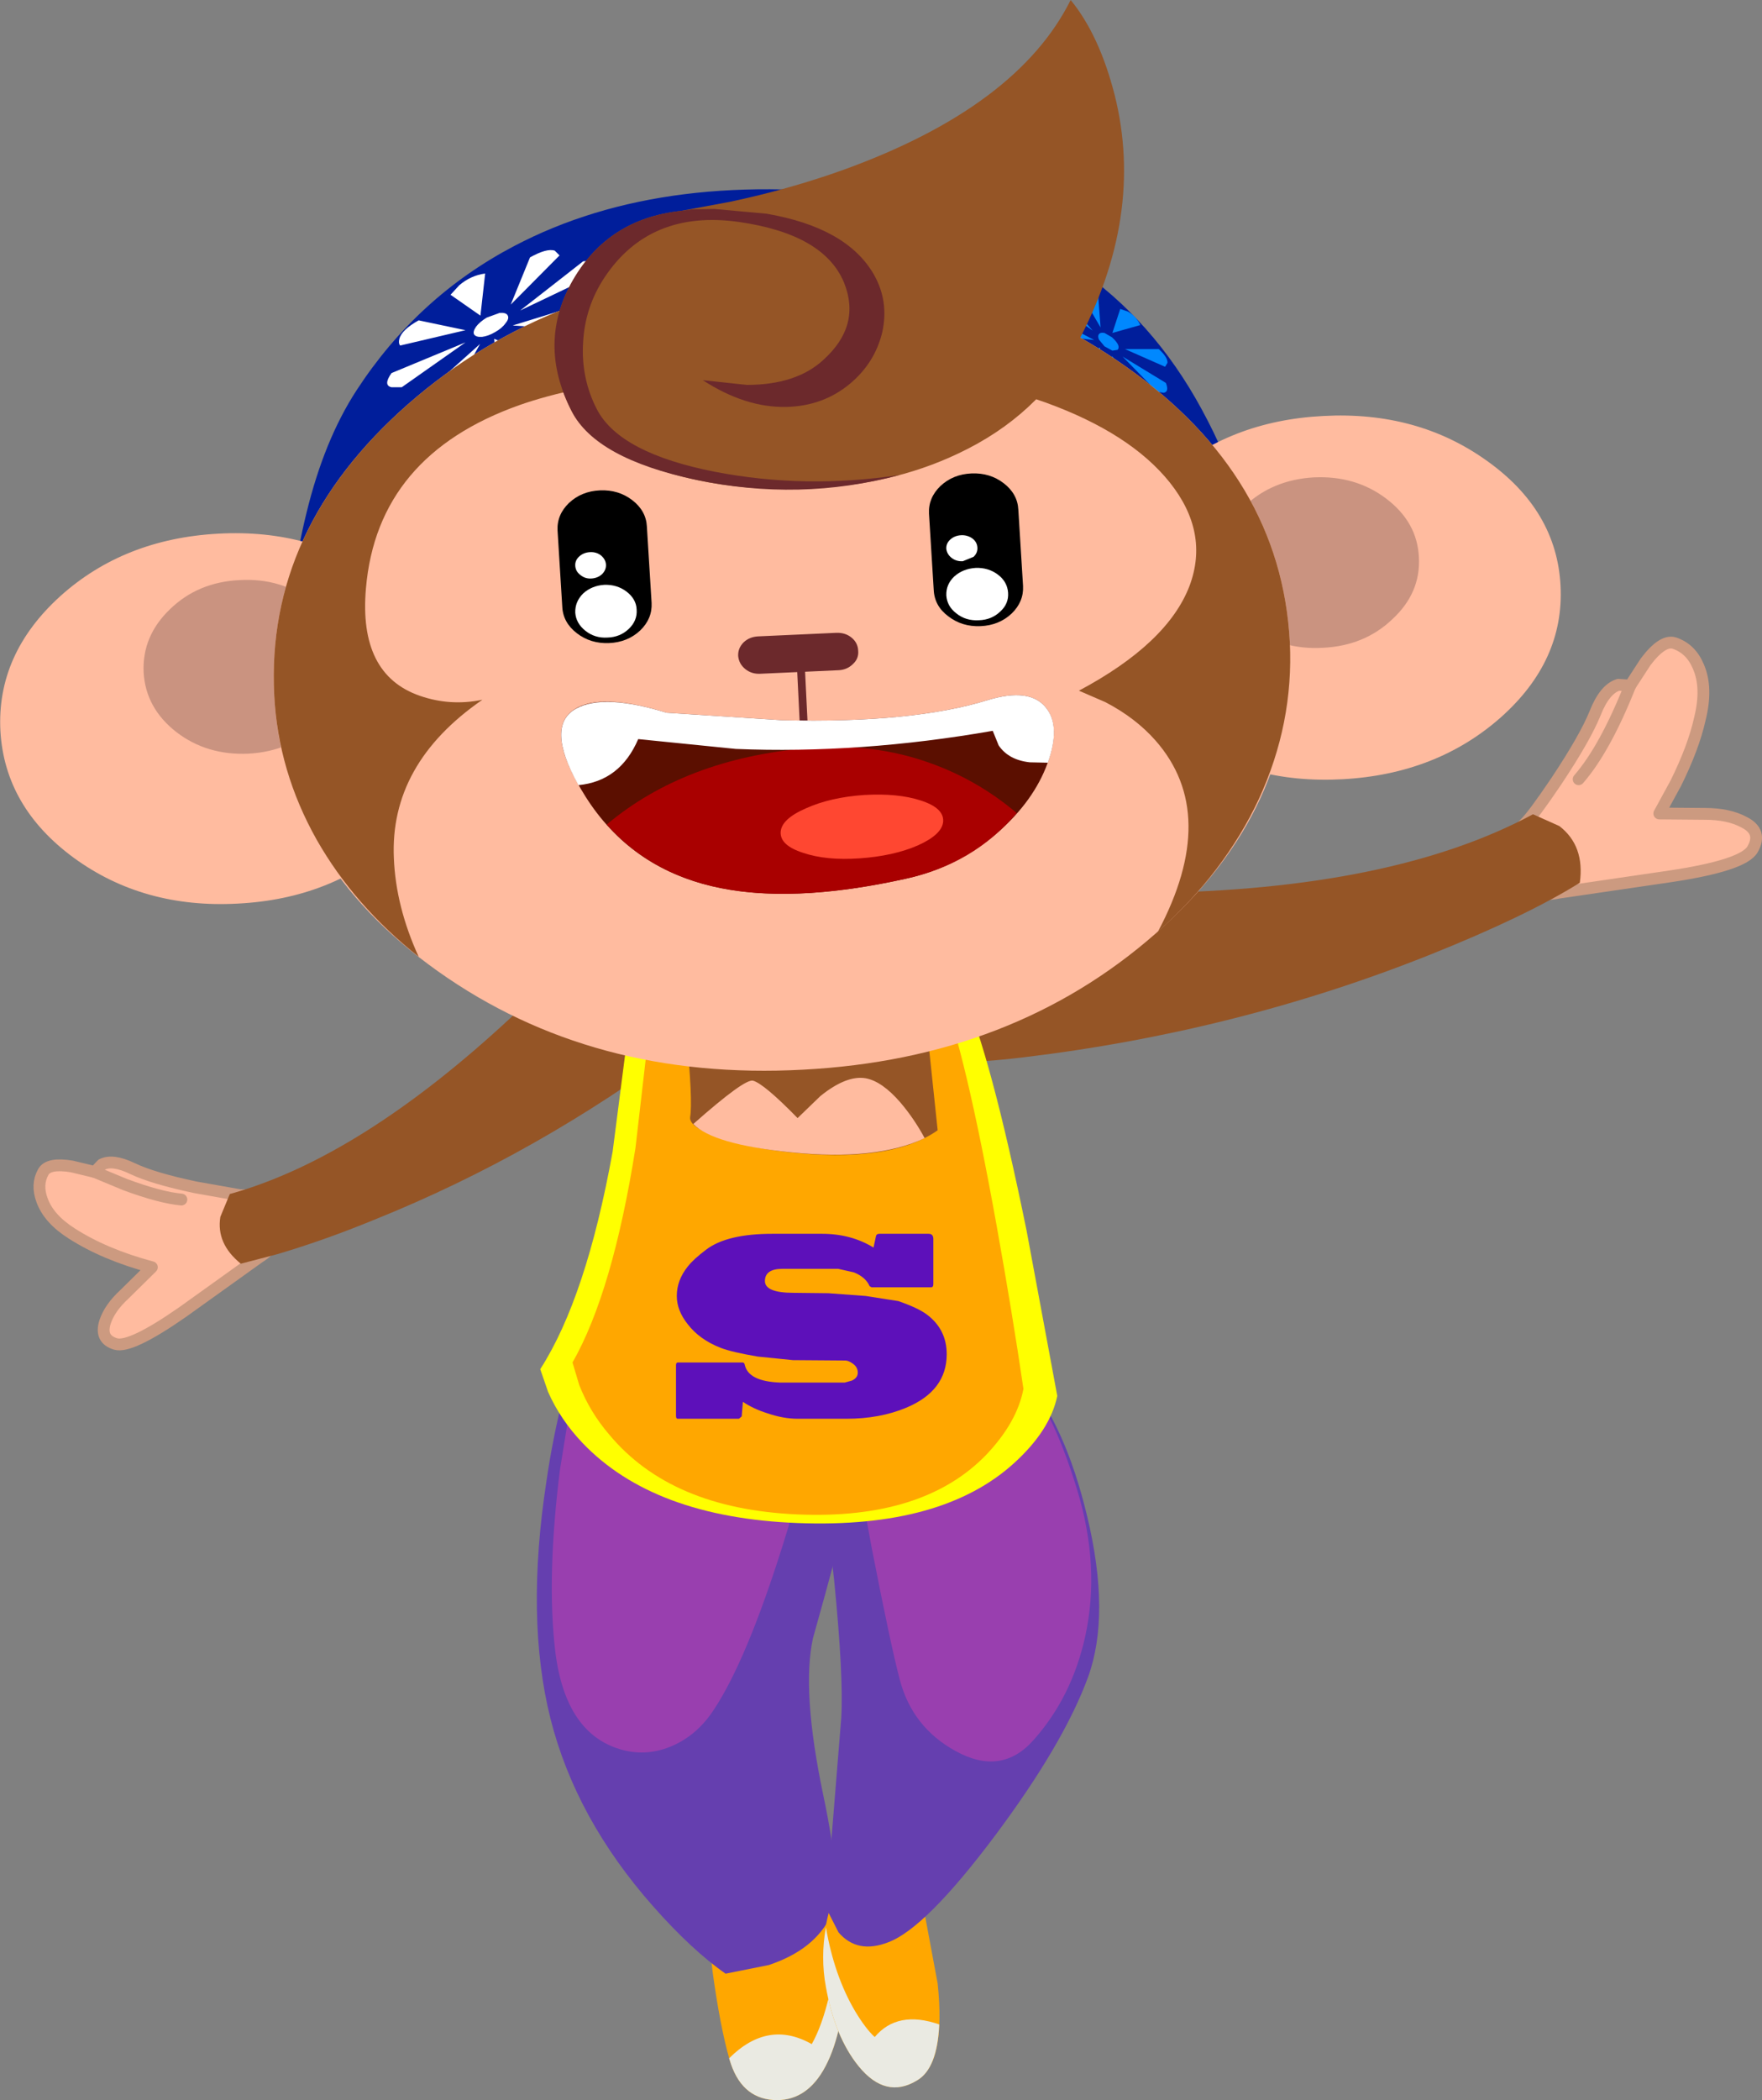 <?xml version="1.0" encoding="UTF-8" standalone="no"?>
<svg xmlns:xlink="http://www.w3.org/1999/xlink" height="266.8px" width="223.9px" xmlns="http://www.w3.org/2000/svg">
  <rect width="100%" height="100%" fill="#808080" stroke="none"/>
  <g transform="matrix(1.0, 0.0, 0.0, 1.0, 14.9, 18.55)">
    <path d="M75.0 225.9 Q76.0 219.35 81.6 217.6 86.95 215.9 90.2 219.9 93.1 223.4 92.6 232.15 92.2 240.25 89.7 244.5 87.35 248.5 83.35 248.25 79.2 247.95 77.8 243.1 76.6 238.9 75.65 231.95 L75.0 225.9" fill="#ffa700" fill-rule="evenodd" stroke="none"/>
    <path d="M89.7 244.5 Q87.35 248.5 83.35 248.25 79.2 247.95 77.8 243.1 L77.75 242.95 Q82.7 238.0 88.25 241.15 89.55 238.85 90.45 235.05 92.2 227.35 90.0 219.65 L90.2 219.9 Q93.1 223.4 92.6 232.15 92.2 240.25 89.7 244.5" fill="#eaeae2" fill-rule="evenodd" stroke="none"/>
    <path d="M57.85 154.55 Q63.4 138.9 76.75 143.25 81.9 144.9 86.5 149.15 90.85 153.1 92.45 157.1 95.0 163.35 93.0 172.25 91.8 177.5 88.4 189.6 86.95 196.3 89.7 209.45 92.25 221.5 90.7 224.8 88.65 229.15 82.8 231.1 L77.3 232.2 Q73.0 229.2 68.1 223.65 58.25 212.5 55.05 199.8 51.85 187.05 54.55 169.55 55.35 164.05 56.7 158.75 L57.85 154.55" fill="#653faf" fill-rule="evenodd" stroke="none"/>
    <path d="M58.15 156.45 Q60.3 147.9 65.55 145.25 69.95 143.0 75.8 145.15 80.85 146.95 84.95 151.0 88.9 154.9 88.95 157.7 89.1 163.3 84.6 177.65 80.0 192.3 75.85 198.6 73.75 201.85 70.55 203.25 67.45 204.6 64.3 203.8 56.95 201.9 55.65 191.2 54.55 181.8 56.25 168.2 L58.15 156.45" fill="#993faf" fill-rule="evenodd" stroke="none"/>
    <path d="M102.45 223.8 L104.25 233.45 Q105.3 243.55 101.65 245.75 97.65 248.2 94.2 243.95 91.2 240.25 90.05 233.9 89.15 228.8 90.55 223.95 91.8 219.8 93.55 218.8 95.25 217.9 98.4 219.35 101.8 220.95 102.45 223.8" fill="#ffa700" fill-rule="evenodd" stroke="none"/>
    <path d="M101.65 245.75 Q97.65 248.2 94.2 243.95 91.2 240.25 90.05 233.9 89.35 230.15 90.05 226.3 91.1 232.45 93.75 236.95 95.1 239.2 96.25 240.25 99.15 236.8 104.45 238.65 104.2 244.25 101.65 245.75" fill="#eaeae2" fill-rule="evenodd" stroke="none"/>
    <path d="M92.9 161.8 Q95.65 157.9 100.05 155.55 104.35 153.3 108.5 153.4 112.8 153.5 115.2 156.3 120.45 162.4 123.25 174.1 126.25 186.6 123.35 194.55 120.25 203.0 111.55 214.65 102.75 226.4 98.0 228.2 94.05 229.75 91.65 226.95 L90.05 223.8 92.0 199.7 Q92.3 194.4 91.1 182.25 L89.85 171.15 Q89.85 166.1 92.9 161.8" fill="#653faf" fill-rule="evenodd" stroke="none"/>
    <path d="M95.6 160.3 Q98.25 156.6 104.05 154.15 110.1 151.55 114.5 155.8 118.65 159.85 121.95 170.65 124.95 180.45 123.0 189.35 121.3 197.05 116.45 202.5 112.35 207.15 106.5 203.9 101.05 200.9 99.45 194.9 98.25 190.35 95.85 178.0 L93.75 166.55 Q93.35 163.4 95.6 160.3" fill="#993faf" fill-rule="evenodd" stroke="none"/>
    <path d="M15.6 133.3 Q18.9 133.25 20.1 136.15 21.35 139.1 18.0 141.2 L8.3 148.15 Q1.7 152.75 -0.2 152.2 -2.25 151.6 -1.55 149.4 -0.95 147.6 0.9 145.9 L4.4 142.45 Q-1.6 140.85 -5.8 138.15 -8.7 136.3 -9.55 133.95 -10.3 131.95 -9.4 130.35 -8.75 129.15 -5.75 129.65 L-2.85 130.35 -1.95 129.4 Q-0.6 128.7 1.9 129.9 4.5 131.15 9.95 132.3 L15.6 133.3" fill="#ffbb9f" fill-rule="evenodd" stroke="none"/>
    <path d="M15.6 133.3 L9.95 132.3 Q4.5 131.15 1.9 129.9 -0.6 128.7 -1.95 129.4 L-2.85 130.35 -5.75 129.65 Q-8.75 129.15 -9.4 130.35 -10.3 131.95 -9.55 133.95 -8.7 136.3 -5.8 138.15 -1.6 140.85 4.4 142.45 L0.9 145.9 Q-0.95 147.6 -1.55 149.4 -2.25 151.6 -0.2 152.2 1.7 152.75 8.3 148.15 L18.0 141.2 Q21.35 139.1 20.1 136.15 18.9 133.25 15.6 133.3 Z" fill="none" stroke="#cc9a80" stroke-linecap="round" stroke-linejoin="round" stroke-width="1.5"/>
    <path d="M-2.85 130.35 L8.15 133.85 Q5.45 133.6 1.0 131.95 L-2.85 130.35" fill="#ffbb9f" fill-rule="evenodd" stroke="none"/>
    <path d="M-2.85 130.35 L1.0 131.95 Q5.45 133.6 8.15 133.85" fill="none" stroke="#cc9a80" stroke-linecap="round" stroke-linejoin="round" stroke-width="1.5"/>
    <path d="M65.95 93.75 Q67.8 91.65 73.1 91.5 78.5 91.35 81.9 93.55 85.95 96.15 84.3 100.8 82.3 106.45 72.05 114.15 53.45 128.05 32.7 136.4 26.25 139.05 20.3 140.8 L15.7 142.0 Q12.55 139.45 13.1 136.05 L14.3 133.15 Q30.85 128.55 50.05 110.7 59.65 101.75 65.95 93.75" fill="#955526" fill-rule="evenodd" stroke="none"/>
    <path d="M201.1 72.8 Q200.3 76.4 198.05 80.95 L195.95 84.8 201.75 84.85 Q204.75 84.85 206.7 85.9 209.1 87.1 207.8 89.35 206.65 91.4 197.25 92.8 L183.25 94.85 Q178.65 95.8 177.35 92.25 176.05 88.8 178.85 86.1 179.9 85.1 182.9 80.65 186.55 75.15 187.8 72.05 189.0 69.0 190.75 68.45 L192.25 68.55 194.2 65.55 Q196.35 62.7 197.85 63.15 199.95 63.85 200.9 66.1 202.1 68.8 201.1 72.8" fill="#ffbb9f" fill-rule="evenodd" stroke="none"/>
    <path d="M201.1 72.8 Q200.3 76.4 198.05 80.95 L195.95 84.8 201.75 84.85 Q204.75 84.85 206.7 85.9 209.1 87.1 207.8 89.35 206.65 91.4 197.25 92.8 L183.25 94.85 Q178.65 95.8 177.35 92.25 176.05 88.8 178.85 86.1 179.9 85.1 182.9 80.65 186.55 75.15 187.8 72.05 189.0 69.0 190.75 68.45 L192.25 68.55 194.2 65.55 Q196.35 62.7 197.85 63.15 199.95 63.85 200.9 66.1 202.1 68.8 201.1 72.8 Z" fill="none" stroke="#cc9a80" stroke-linecap="round" stroke-linejoin="round" stroke-width="1.5"/>
    <path d="M192.25 68.55 Q189.05 76.6 185.7 80.45 L192.25 68.55" fill="#ffbb9f" fill-rule="evenodd" stroke="none"/>
    <path d="M192.25 68.55 Q189.05 76.6 185.7 80.45" fill="none" stroke="#cc9a80" stroke-linecap="round" stroke-linejoin="round" stroke-width="1.5"/>
    <path d="M103.6 93.4 L111.5 94.25 131.05 94.9 Q162.05 94.5 179.9 84.9 L183.25 86.4 Q186.5 88.9 185.85 93.6 179.05 97.85 166.8 102.75 142.25 112.55 115.0 115.8 100.0 117.6 93.65 114.45 88.45 111.8 89.75 106.35 90.9 101.65 95.65 97.3 100.3 93.05 103.6 93.4" fill="#955526" fill-rule="evenodd" stroke="none"/>
    <path d="M65.1 111.05 Q66.55 102.25 75.15 97.7 80.75 94.7 85.15 94.7 90.25 94.7 95.0 96.4 103.8 99.5 107.4 107.45 110.95 115.25 115.55 137.8 L119.45 158.8 Q118.55 163.15 114.0 167.3 104.85 175.65 86.5 174.95 68.15 174.25 59.1 164.75 56.3 161.8 54.75 158.3 L53.75 155.4 Q59.6 146.3 62.95 127.75 L65.1 111.05" fill="#ffff00" fill-rule="evenodd" stroke="none"/>
    <path d="M67.75 110.85 Q69.0 102.15 76.5 97.65 81.4 94.7 85.2 94.7 89.65 94.7 93.8 96.35 101.5 99.45 104.65 107.25 107.75 114.95 111.75 137.2 113.75 148.35 115.15 157.9 114.35 162.15 110.4 166.3 102.4 174.55 86.4 173.85 70.4 173.15 62.55 163.75 60.05 160.85 58.7 157.4 L57.85 154.55 Q62.95 145.6 65.85 127.3 L67.75 110.85" fill="#ffa700" fill-rule="evenodd" stroke="none"/>
    <path d="M71.4 104.55 Q75.1 96.4 87.5 96.75 91.95 96.85 96.1 98.1 99.9 99.2 100.6 100.3 101.65 101.95 103.05 113.65 L104.25 125.05 Q98.2 129.3 85.0 127.8 79.8 127.2 76.25 125.9 72.6 124.6 72.8 123.35 73.15 121.25 72.3 112.7 L71.4 104.55" fill="#955526" fill-rule="evenodd" stroke="none"/>
    <path d="M85.65 127.85 Q75.7 126.85 73.2 124.25 79.75 118.45 80.8 118.75 82.2 119.15 86.45 123.5 L89.35 120.7 Q92.7 118.0 95.15 118.45 97.2 118.85 99.5 121.5 101.25 123.55 102.6 126.05 96.45 128.95 85.65 127.85" fill="#ffbb9f" fill-rule="evenodd" stroke="none"/>
    <path d="M89.55 138.2 Q93.25 138.2 96.1 139.95 L96.4 138.55 Q96.45 138.2 96.85 138.2 L103.1 138.2 Q103.7 138.2 103.7 138.85 L103.7 144.6 Q103.7 145.0 103.4 145.0 L95.85 145.0 95.6 144.85 Q95.1 143.7 93.6 143.1 L91.6 142.65 84.55 142.65 Q82.3 142.65 82.3 144.2 82.3 145.7 85.95 145.7 L90.35 145.75 95.1 146.1 99.25 146.75 Q101.7 147.6 102.8 148.4 105.4 150.3 105.4 153.5 105.4 158.15 100.25 160.3 96.9 161.7 92.65 161.7 L86.45 161.7 Q84.65 161.7 82.6 161.0 80.85 160.45 79.5 159.55 L79.35 161.4 79.0 161.7 71.2 161.7 Q71.0 161.7 71.0 161.3 L71.0 154.9 Q71.0 154.55 71.25 154.55 L79.45 154.55 Q79.7 154.55 79.75 154.9 80.25 156.95 84.2 157.1 L92.45 157.1 93.35 156.85 Q94.1 156.5 94.1 155.85 94.1 155.1 93.4 154.65 92.9 154.3 92.5 154.3 L85.85 154.25 81.4 153.8 Q78.15 153.25 76.7 152.7 74.0 151.65 72.5 149.7 71.1 147.95 71.1 146.1 71.1 144.1 72.5 142.35 73.25 141.4 74.85 140.2 77.5 138.2 83.25 138.2 L89.55 138.2" fill="#5d10ba" fill-rule="evenodd" stroke="none"/>
    <path d="M144.7 55.45 Q127.15 52.8 103.1 51.4 55.0 48.55 22.6 54.6 22.9 51.25 24.05 46.6 26.3 37.35 30.4 31.05 38.15 19.15 50.45 12.7 69.75 2.55 98.25 6.7 125.45 10.65 137.8 33.45 144.0 44.85 144.7 55.45" fill="#001e9b" fill-rule="evenodd" stroke="none"/>
    <path d="M133.25 30.1 Q133.7 31.25 132.95 31.35 L132.1 31.2 127.75 26.75 133.25 30.1 M132.35 25.8 Q133.5 26.85 133.45 27.55 L133.15 28.05 128.05 25.8 132.35 25.8 M129.8 31.6 L128.25 31.5 127.3 30.8 126.4 26.65 129.8 31.6 M118.85 19.85 L118.6 19.05 Q118.55 18.3 119.75 18.6 L123.95 23.45 118.85 19.85 M119.75 24.15 L118.9 23.3 Q118.15 22.35 118.7 21.8 L124.15 24.65 119.75 24.15 M122.5 28.0 L122.0 27.1 124.9 25.6 124.45 29.25 Q123.25 28.95 122.5 28.0 M124.75 23.9 Q124.95 23.65 125.45 23.75 L126.4 24.3 Q127.6 25.4 127.1 25.9 L126.45 26.0 125.45 25.45 124.75 24.6 Q124.55 24.15 124.75 23.9 M122.75 18.05 Q123.5 17.95 124.65 19.0 L124.95 23.05 122.2 18.35 122.75 18.05 M126.45 23.75 L127.45 20.7 128.45 21.05 Q129.5 21.65 130.0 22.75 L126.45 23.75" fill="#0088ff" fill-rule="evenodd" stroke="none"/>
    <path d="M56.7 23.25 L50.25 22.8 59.35 20.0 Q59.8 20.95 58.3 22.2 L56.7 23.25 M42.8 31.1 L41.1 31.95 Q39.3 32.6 38.85 31.65 L46.1 25.15 42.8 31.1 M36.15 30.65 L34.85 30.65 Q33.75 30.4 34.85 28.85 L44.25 24.95 36.15 30.65 M35.95 25.35 Q35.7 25.05 35.85 24.5 36.15 23.35 38.3 22.15 L44.25 23.4 35.95 25.35 M49.95 28.75 L48.35 29.1 47.9 24.5 52.85 26.6 Q51.75 28.1 49.95 28.75 M45.35 23.95 Q45.15 23.6 45.6 22.95 46.05 22.35 46.95 21.8 L48.6 21.2 Q49.4 21.15 49.6 21.5 49.85 21.9 49.35 22.5 48.9 23.15 48.0 23.65 47.15 24.15 46.35 24.25 45.6 24.3 45.35 23.95 M43.45 17.7 Q44.9 16.45 46.75 16.2 L46.15 21.55 42.35 18.9 43.45 17.7 M59.2 14.65 Q61.1 14.4 60.8 15.5 L60.1 16.65 51.2 20.9 59.2 14.65 M52.45 14.15 Q54.6 12.95 55.6 13.3 L56.2 13.9 50.0 20.15 52.45 14.15" fill="#ffffff" fill-rule="evenodd" stroke="none"/>
    <path d="M33.65 55.05 Q42.5 61.5 43.0 71.25 43.5 81.0 35.4 88.35 27.25 95.65 15.3 96.25 3.35 96.9 -5.5 90.45 -14.3 84.0 -14.85 74.3 -15.35 64.55 -7.25 57.2 0.85 49.9 12.85 49.25 24.8 48.6 33.65 55.05" fill="#ffbb9f" fill-rule="evenodd" stroke="none"/>
    <path d="M28.9 65.5 Q29.15 70.05 25.6 73.45 22.0 76.9 16.7 77.2 11.4 77.45 7.5 74.45 3.6 71.4 3.35 66.85 3.15 62.25 6.7 58.85 10.25 55.4 15.55 55.15 20.85 54.85 24.75 57.9 28.7 60.95 28.9 65.5" fill="#ca9380" fill-rule="evenodd" stroke="none"/>
    <path d="M174.05 40.0 Q182.9 46.3 183.4 55.85 183.9 65.4 175.8 72.6 167.65 79.8 155.7 80.45 143.75 81.1 134.95 74.8 126.15 68.45 125.6 58.9 125.1 49.35 133.2 42.1 141.35 34.9 153.25 34.3 165.2 33.65 174.05 40.0" fill="#ffbb9f" fill-rule="evenodd" stroke="none"/>
    <path d="M139.9 53.6 Q139.7 49.15 143.25 45.75 146.8 42.4 152.05 42.1 157.35 41.85 161.25 44.8 165.2 47.8 165.4 52.25 165.65 56.75 162.05 60.1 158.5 63.5 153.2 63.75 147.95 64.05 144.05 61.1 140.15 58.1 139.9 53.6" fill="#ca9380" fill-rule="evenodd" stroke="none"/>
    <path d="M149.0 63.05 Q150.05 84.15 131.95 100.05 113.85 115.95 87.15 117.35 60.4 118.8 40.75 104.85 21.1 90.9 19.95 69.8 18.85 48.7 36.95 32.8 55.1 16.9 81.8 15.5 108.55 14.1 128.2 28.05 147.9 41.95 149.0 63.05" fill="#ffbb9f" fill-rule="evenodd" stroke="none"/>
    <path d="M94.15 64.1 Q94.25 65.1 93.5 65.8 92.75 66.55 91.65 66.6 L81.7 67.05 Q80.6 67.1 79.8 66.45 79.0 65.8 78.9 64.8 78.85 63.8 79.6 63.05 80.35 62.35 81.45 62.3 L91.35 61.85 Q92.5 61.8 93.3 62.45 94.1 63.1 94.15 64.1" fill="#6c292c" fill-rule="evenodd" stroke="none"/>
    <path d="M67.3 48.35 L67.9 58.05 Q68.0 60.05 66.45 61.55 64.85 63.05 62.5 63.15 60.15 63.25 58.4 61.9 56.65 60.55 56.55 58.55 L55.95 48.85 Q55.85 46.85 57.4 45.35 59.0 43.85 61.35 43.75 63.7 43.65 65.45 45.0 67.2 46.35 67.3 48.35" fill="#000000" fill-rule="evenodd" stroke="none"/>
    <path d="M66.0 58.9 Q66.1 60.3 65.0 61.35 63.9 62.4 62.3 62.45 60.7 62.55 59.5 61.6 58.3 60.65 58.2 59.3 58.15 57.9 59.2 56.85 60.3 55.85 61.9 55.75 63.5 55.7 64.7 56.6 65.95 57.55 66.0 58.9" fill="#ffffff" fill-rule="evenodd" stroke="none"/>
    <path d="M62.1 53.15 Q62.15 53.85 61.6 54.4 61.05 54.9 60.25 54.95 59.45 55.0 58.85 54.5 58.25 54.05 58.2 53.35 58.15 52.65 58.7 52.15 59.25 51.65 60.05 51.6 60.85 51.55 61.45 52.0 62.05 52.5 62.1 53.15" fill="#ffffff" fill-rule="evenodd" stroke="none"/>
    <path d="M105.6 59.75 Q103.85 58.45 103.75 56.4 L103.15 46.7 Q103.05 44.7 104.6 43.2 106.2 41.7 108.55 41.6 110.9 41.5 112.65 42.85 114.4 44.2 114.5 46.2 L115.1 55.9 Q115.2 57.9 113.65 59.4 112.05 60.9 109.7 61.0 107.35 61.1 105.6 59.75" fill="#000000" fill-rule="evenodd" stroke="none"/>
    <path d="M113.2 56.75 Q113.3 58.15 112.2 59.15 111.1 60.2 109.5 60.25 107.85 60.35 106.65 59.4 105.45 58.5 105.35 57.1 105.3 55.7 106.35 54.7 107.45 53.7 109.1 53.6 110.7 53.55 111.9 54.45 113.1 55.35 113.2 56.75" fill="#ffffff" fill-rule="evenodd" stroke="none"/>
    <path d="M109.3 51.0 Q109.35 51.7 108.8 52.2 L107.45 52.75 Q106.65 52.8 106.05 52.35 105.45 51.9 105.35 51.2 105.3 50.5 105.85 50.0 106.4 49.5 107.2 49.45 108.0 49.4 108.65 49.85 109.25 50.3 109.3 51.0" fill="#ffffff" fill-rule="evenodd" stroke="none"/>
    <path d="M86.85 65.7 L87.25 73.85" fill="none" stroke="#6c292c" stroke-linecap="butt" stroke-linejoin="miter-clip" stroke-miterlimit="4.0" stroke-width="1.0"/>
    <path d="M69.8 72.0 L84.5 72.95 Q101.05 73.35 110.6 70.4 116.0 68.75 118.05 71.4 119.9 73.8 118.2 78.45 116.45 83.2 111.95 87.15 106.8 91.65 100.15 93.1 85.45 96.35 75.65 94.05 65.15 91.6 59.5 82.65 54.15 74.15 58.05 71.6 61.4 69.4 69.8 72.0" fill="#5b0f00" fill-rule="evenodd" stroke="none"/>
    <path d="M77.85 94.5 Q68.1 92.9 62.2 86.2 72.15 77.85 87.65 76.5 96.05 75.75 103.45 78.45 109.4 80.6 114.3 84.75 108.75 91.25 100.15 93.1 87.05 96.0 77.85 94.5" fill="#a90000" fill-rule="evenodd" stroke="none"/>
    <path d="M87.5 84.15 Q90.6 82.75 94.9 82.45 99.2 82.2 102.1 83.15 105.05 84.1 104.95 85.8 104.85 87.45 101.75 88.85 98.65 90.2 94.35 90.5 90.1 90.8 87.15 89.8 84.2 88.85 84.3 87.15 84.4 85.5 87.5 84.15" fill="#ff4731" fill-rule="evenodd" stroke="none"/>
    <path d="M78.6 76.6 L66.2 75.35 Q63.9 80.7 58.6 81.2 54.35 73.6 58.35 71.45 61.85 69.55 69.8 72.0 L84.5 72.95 Q101.05 73.35 110.6 70.4 116.0 68.75 118.05 71.4 119.9 73.75 118.25 78.35 L115.95 78.3 Q113.25 78.0 112.0 76.15 L111.25 74.3 Q94.35 77.25 78.6 76.6" fill="#ffffff" fill-rule="evenodd" stroke="none"/>
    <path d="M118.0 32.6 Q106.7 28.55 92.35 28.4 64.7 28.15 51.15 32.9 33.05 39.3 31.6 56.2 30.65 67.15 38.45 69.85 42.35 71.2 46.4 70.35 34.6 78.5 35.15 90.5 35.4 96.65 38.3 103.0 30.1 96.5 25.35 88.15 20.45 79.45 19.95 69.8 18.85 48.7 36.95 32.8 55.1 16.9 81.8 15.5 108.55 14.1 128.2 28.05 147.9 41.95 149.0 63.05 149.5 73.35 145.05 83.0 140.7 92.3 132.25 99.8 140.15 84.9 131.95 75.55 129.4 72.65 125.55 70.65 L122.2 69.2 Q133.45 63.2 136.25 55.9 138.8 49.1 133.75 42.75 128.75 36.5 118.0 32.6" fill="#955526" fill-rule="evenodd" stroke="none"/>
    <path d="M126.75 -6.45 Q130.6 8.95 121.95 25.15 117.05 34.25 106.9 39.05 98.1 43.25 86.9 43.55 76.8 43.85 68.4 41.0 60.05 38.15 57.75 33.7 53.3 25.05 57.9 17.05 62.4 9.25 71.6 8.25 L77.8 7.1 Q85.4 5.5 92.35 3.0 114.4 -5.0 121.15 -18.55 124.8 -14.1 126.75 -6.45" fill="#955526" fill-rule="evenodd" stroke="none"/>
    <path d="M97.2 23.7 Q96.25 27.6 93.05 30.25 89.65 33.05 85.0 33.15 79.8 33.25 74.4 29.75 L80.0 30.35 Q86.3 30.35 89.75 27.15 94.55 22.8 92.35 17.35 89.8 11.2 79.0 9.65 67.7 8.05 61.95 16.65 59.45 20.4 59.2 24.9 58.9 29.55 61.0 33.55 63.95 39.05 76.0 41.4 87.4 43.6 99.4 41.8 86.7 45.2 73.5 42.4 60.8 39.7 57.75 33.7 53.3 25.05 57.9 17.05 62.4 9.25 71.6 8.25 L73.0 8.05 75.9 8.0 82.5 8.6 Q92.65 10.35 96.1 16.25 98.1 19.7 97.2 23.7" fill="#6c292c" fill-rule="evenodd" stroke="none"/>
  </g>
</svg>
